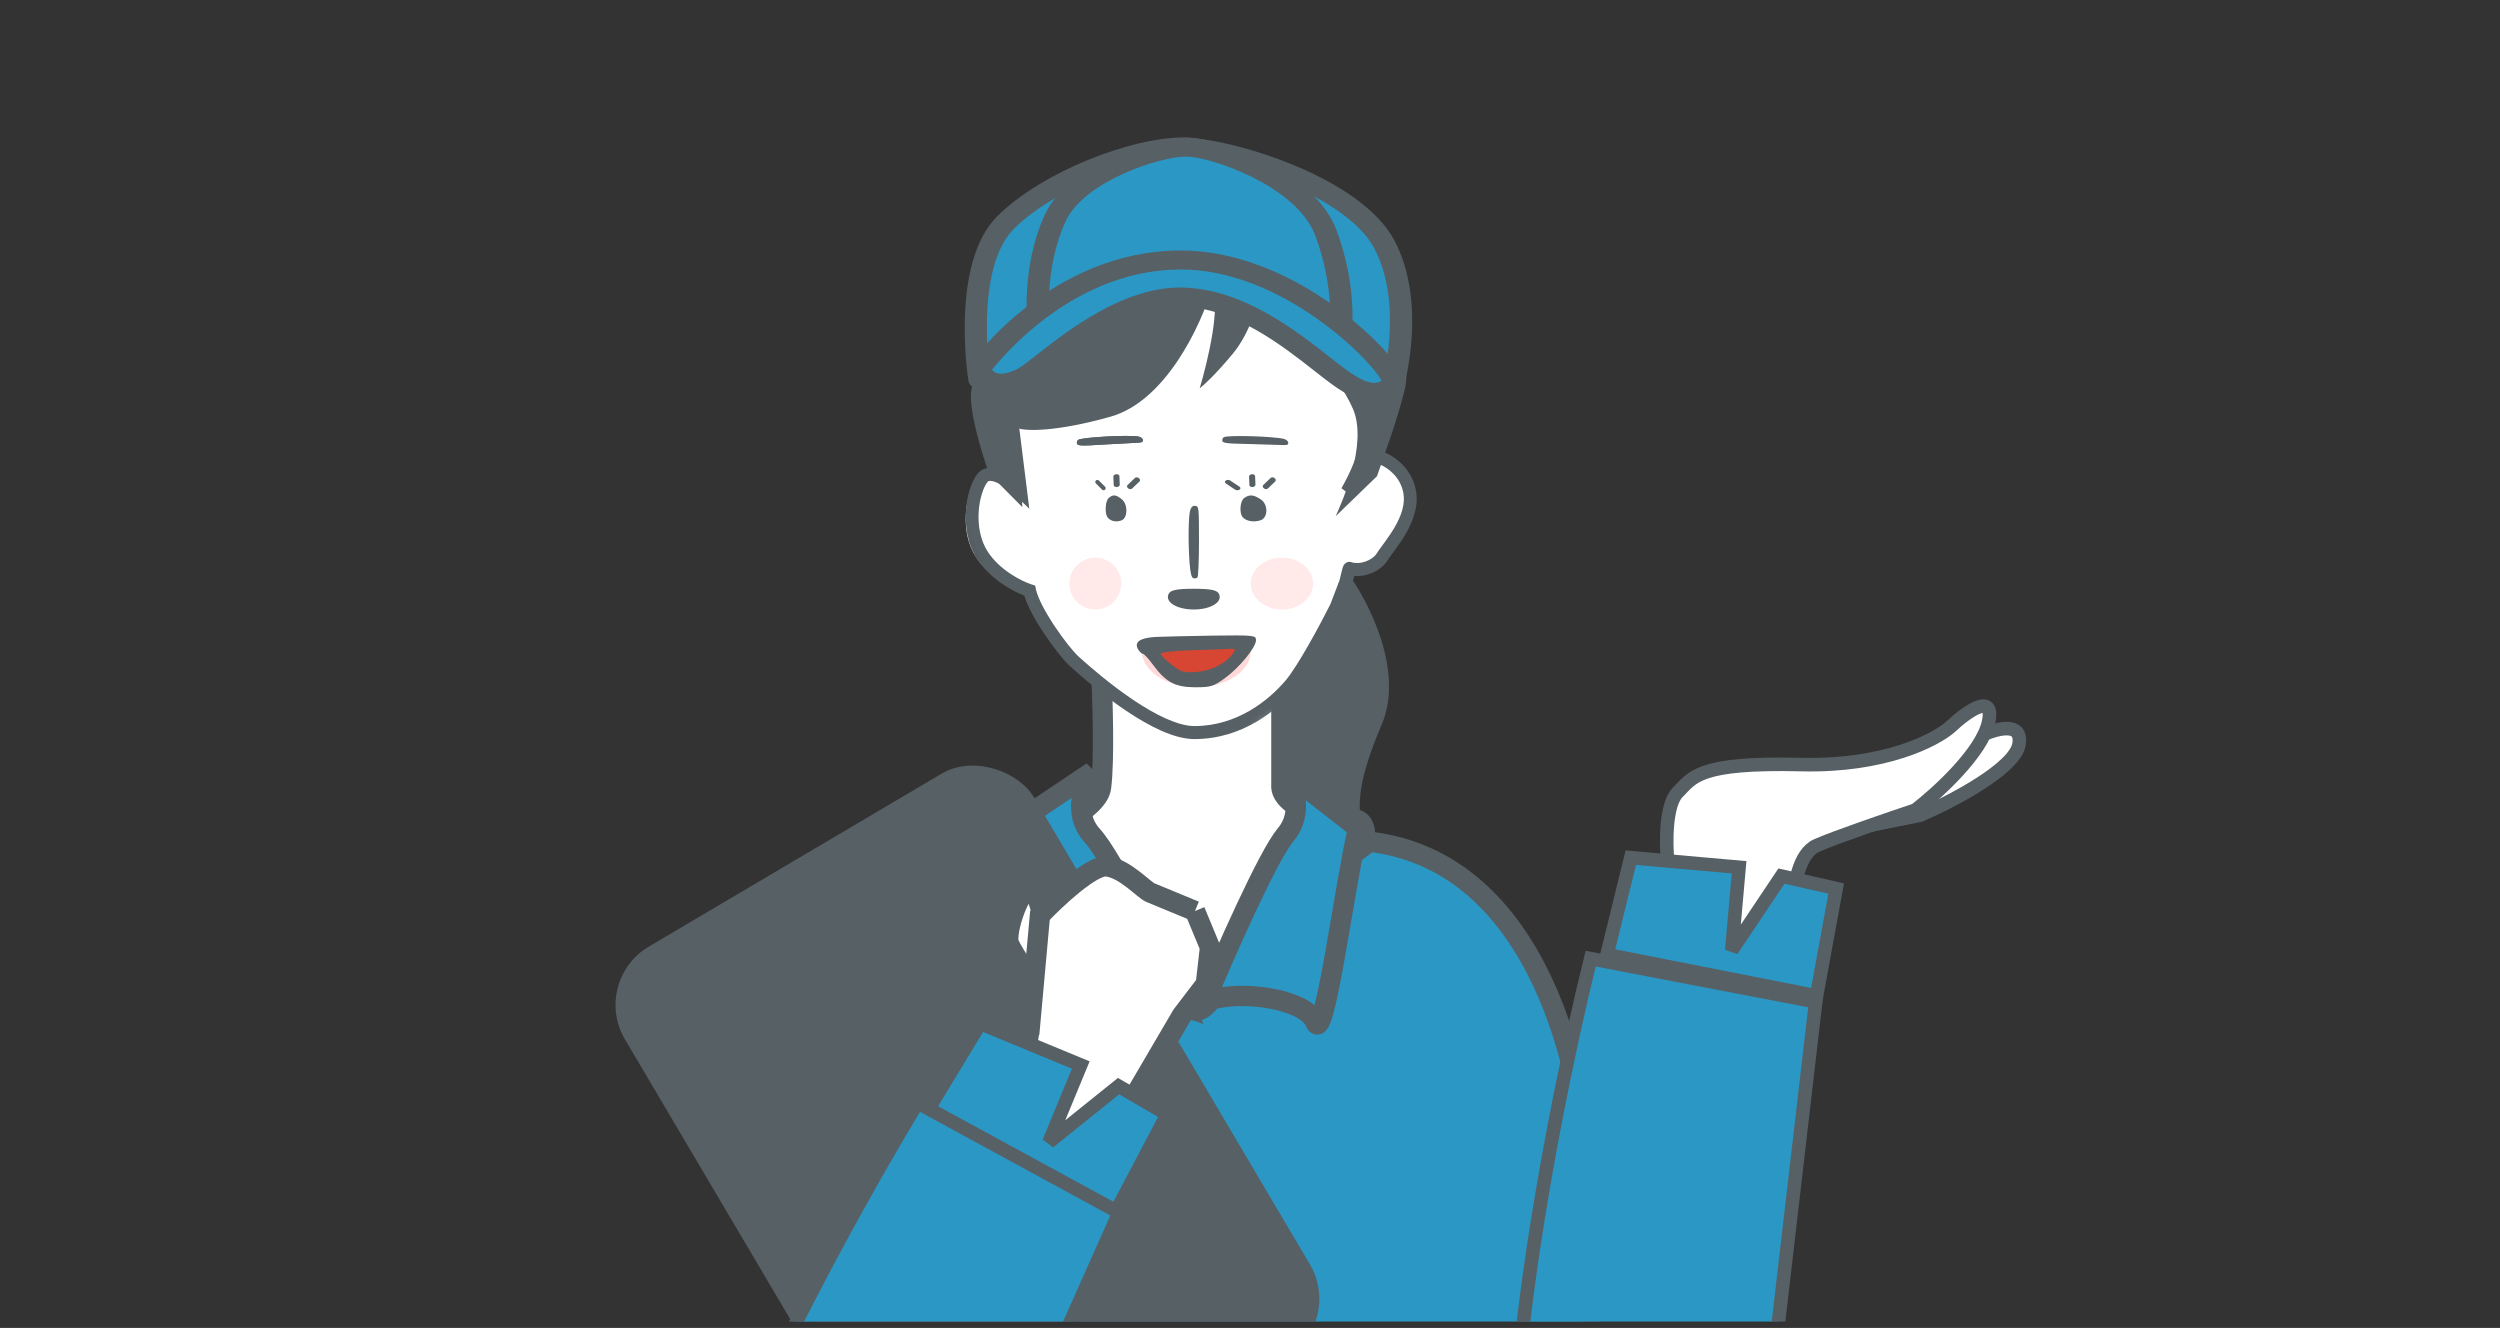 <svg width="369" height="196" viewBox="0 0 369 196" fill="none" xmlns="http://www.w3.org/2000/svg">
<rect x="0" y="0" width="369" height="196" fill="#333333" stroke="none"/>
<g clip-path="url(#clip0_445_26823)">
<mask id="mask0_445_26823" style="mask-type:alpha" maskUnits="userSpaceOnUse" x="0" y="0" width="369" height="225">
<path d="M0.667 0.092H318.667C346.281 0.092 368.667 22.478 368.667 50.092V224.092H0.667V0.092Z" fill="#D9D9D9"/>
</mask>
<g mask="url(#mask0_445_26823)">
<path d="M189.135 116.251V98.278H162.508C162.73 102.605 163.041 112.257 162.508 116.251C161.976 120.245 150.637 124.683 147.864 124.572L172.161 169.172C184.364 165.067 208.04 121.177 199.786 120.911C191.531 120.645 189.246 117.693 189.135 116.251Z" fill="white" stroke="#576065" stroke-width="3"/>
<path d="M118.574 288.992C119.129 258.704 119.906 192.803 118.574 171.501C117.274 150.691 134.928 131.151 144.535 127.468L147.987 125.913L171.495 144.209C172.604 146.317 175.356 150.2 177.486 148.869C179.616 147.537 180.978 142.535 181.2 140.094L202.116 124.239C227.411 127.168 234.179 159.408 234.4 175.163V288.992H118.574Z" fill="#2B97C5" stroke="#576065" stroke-width="3"/>
<path d="M189.801 113.921C190.91 115.679 192.464 119.986 189.801 123.15C187.138 126.314 180.703 140.949 177.819 147.87C182.811 145.893 192.796 147.438 194.128 150.866C195.459 154.294 198.344 131.361 200.452 122.242L189.801 113.921Z" fill="#2B97C5" stroke="#576065" stroke-width="3"/>
<path d="M161.213 113.921C159.984 115.713 158.263 120.105 161.213 123.331C164.164 126.557 171.627 141.478 174.823 148.536C169.291 146.519 157.525 143.36 156.05 146.856C154.574 150.351 149.534 132.629 147.198 123.331L161.213 113.921Z" fill="#2B97C5" stroke="#576065" stroke-width="3"/>
<path d="M203.964 106.881C207.248 99.119 202.098 88.969 199.112 84.864C199.112 85.734 198.515 88.297 196.127 91.581C193.739 94.865 190.405 100.662 189.037 103.149V115.464C193.51 118.506 198.061 120.082 201.496 123.044C199.744 119.038 200.979 113.937 203.964 106.881Z" fill="#576065"/>
<rect x="87.159" y="144.801" width="70.157" height="100.011" rx="10" transform="rotate(-30.569 87.159 144.801)" fill="#576065"/>
<path d="M283.451 120.316C288.053 118.326 297.407 113.449 298.005 109.867C298.602 106.284 294.273 107.628 292.034 108.747L275.987 115.838L270.389 122.928L283.451 120.316Z" fill="white" stroke="#576065" stroke-width="2"/>
<path d="M246.133 127.033C245.884 124.421 245.834 118.749 247.626 116.957C249.865 114.718 250.611 112.479 265.911 112.852C278.151 113.151 285.69 109.245 287.929 107.255C290.168 105.14 294.422 102.03 293.526 106.508C292.631 110.986 285.938 117.082 282.704 119.57C278.972 120.813 270.837 123.6 268.15 124.794C265.463 125.988 264.792 130.765 264.792 133.004L250.238 142.707L243.521 130.765L246.133 127.033Z" fill="white" stroke="#576065" stroke-width="2"/>
<path d="M234.781 141.495L267.994 147.874L258.405 230.392C252.194 238.826 237.286 252.327 227.349 238.867C217.411 225.406 228.163 168.343 234.781 141.495Z" fill="#2B97C5" stroke="#576065" stroke-width="2"/>
<path d="M237.192 140.895L240.703 126.595L256.688 128.007L255.604 140.274L262.941 129.309L271.021 131.147L268.122 147L237.192 140.895Z" fill="#2B97C5" stroke="#576065" stroke-width="2"/>
<path d="M135.593 162.502L165.376 178.526L131.538 254.395C123.088 260.584 104.823 269.007 99.368 253.19C93.913 237.372 121.246 186.14 135.593 162.502Z" fill="#2B97C5" stroke="#576065" stroke-width="2"/>
<path d="M154.592 136.367C154.357 134.655 153.544 131.089 152.164 130.518C150.44 129.805 147.648 137.535 148.457 139.485C149.105 141.045 152.495 145.999 154.109 148.282L158.886 142.585L154.592 136.367Z" fill="white" stroke="#576065" stroke-width="4"/>
<path d="M153.497 135.108C155.883 132.594 161.193 127.628 163.352 127.875C166.051 128.183 168.787 131.333 169.822 131.761L176.374 134.469L178.6 139.831L177.983 145.23L174.466 149.832L167.609 161.535L156.412 171.039L149.68 165.834L151.981 151.844L153.497 135.108Z" fill="white"/>
<path d="M151.91 152.623L151.981 151.844M169.822 131.761C168.787 131.333 166.051 128.183 163.352 127.875C161.193 127.628 155.883 132.594 153.497 135.108L151.981 151.844M169.822 131.761C170.65 132.103 174.535 133.709 176.374 134.469M169.822 131.761L176.374 134.469M176.374 134.469L178.6 139.831L177.983 145.23L174.466 149.832L167.609 161.535L156.412 171.039L149.68 165.834L151.981 151.844" stroke="#576065" stroke-width="3"/>
<path d="M137.063 163.662L144.692 151.067L159.522 157.197L154.817 168.578L165.099 160.31L172.259 164.481L164.749 178.741L137.063 163.662Z" fill="#2B97C5" stroke="#576065" stroke-width="2"/>
<mask id="mask1_445_26823" style="mask-type:alpha" maskUnits="userSpaceOnUse" x="137" y="17" width="85" height="94">
<path d="M154.188 28.716L141.873 44.692L137.879 70.32L150.859 95.615L159.513 101.274L163.84 105.268C164.838 106.377 167.834 108.796 171.828 109.594C176.82 110.593 179.816 110.593 182.146 109.262C184.009 108.197 187.804 105.046 189.468 103.603L194.46 98.944L199.453 92.953L215.096 80.305L221.087 31.046L185.807 18.065L154.188 28.716Z" fill="#D9D9D9" stroke="black"/>
</mask>
<g mask="url(#mask1_445_26823)">
<path d="M149.835 72.904L147.914 57.801L164.052 43.238L181.726 39.462C185.76 42.279 195.097 49.135 200.169 54.026C205.241 58.916 201.386 68.649 198.824 72.904L203.627 67.87C204.908 68.23 207.623 69.74 208.238 72.904C209.006 76.86 205.226 80.765 204.073 82.563C203.222 83.892 200.852 84.766 199.205 84.192C199.097 84.876 198.797 85.821 198.609 86.309C198.559 86.483 198.518 86.59 198.493 86.58L197.241 89.805C195.768 92.682 192.323 99.011 190.325 101.312C187.827 104.189 182.833 108.324 175.916 108.324C170.384 108.324 161.586 101.162 157.887 97.866C156.155 96.323 151.821 90.465 151.18 87.468C149.643 86.988 146.07 85.274 144.072 82.254C141.574 78.478 142.535 72.904 144.072 70.927C145.301 69.344 148.426 71.586 149.835 72.904Z" fill="white"/>
<path fill-rule="evenodd" clip-rule="evenodd" d="M182.206 37.932L182.545 38.173C186.512 41.004 195.743 47.928 200.787 52.898C203.62 55.69 203.87 59.775 203.211 63.479C202.959 64.9 202.567 66.304 202.106 67.62L203.234 66.412L203.784 66.57C205.24 66.987 208.291 68.704 208.987 72.369C209.431 74.701 208.551 76.93 207.538 78.698C207.024 79.594 206.453 80.411 205.951 81.103C205.812 81.296 205.681 81.474 205.558 81.641C205.223 82.098 204.954 82.465 204.763 82.769C204.197 83.673 203.198 84.334 202.177 84.695C201.472 84.944 200.678 85.078 199.903 85.014C199.77 85.515 199.612 86 199.493 86.321C199.468 86.406 199.438 86.502 199.402 86.588C199.389 86.621 199.359 86.693 199.309 86.775L198.115 89.919L198.093 89.963C197.363 91.42 196.147 93.747 194.864 96.003C193.595 98.236 192.217 100.479 191.169 101.713C188.629 104.703 183.481 109.089 176.291 109.089C174.745 109.089 173.046 108.583 171.36 107.833C169.662 107.077 167.908 106.044 166.233 104.919C162.884 102.671 159.775 100.011 157.939 98.339C157 97.484 155.457 95.546 154.088 93.486C152.871 91.655 151.679 89.562 151.191 87.918C149.391 87.228 146.133 85.454 144.201 82.47C142.83 80.35 142.435 77.779 142.56 75.522C142.684 73.29 143.329 71.179 144.243 69.977C144.764 69.292 145.494 69.045 146.208 69.057C146.881 69.069 147.563 69.306 148.165 69.598C148.595 69.806 149.022 70.062 149.427 70.336L147.768 57.005L164.182 41.867L182.206 37.932ZM197.697 85.71C197.751 85.517 197.813 85.251 197.882 84.96C197.919 84.801 197.958 84.635 197.998 84.469C198.054 84.241 198.113 84.007 198.168 83.828C198.194 83.745 198.231 83.632 198.281 83.528C198.301 83.485 198.354 83.376 198.448 83.266C198.485 83.223 198.883 82.765 199.494 82.982C200.044 83.178 200.803 83.146 201.556 82.88C202.313 82.612 202.898 82.167 203.168 81.737C203.399 81.368 203.731 80.917 204.082 80.438C204.196 80.282 204.312 80.124 204.428 79.964C204.918 79.288 205.441 78.538 205.903 77.731C206.842 76.093 207.442 74.374 207.13 72.733C206.691 70.423 204.945 69.125 203.788 68.611L199.493 73.212L197.995 72.058C199.212 69.992 200.736 66.588 201.35 63.138C201.969 59.658 201.622 56.398 199.47 54.277C194.678 49.556 185.918 42.948 181.795 39.987L165.077 43.637L149.768 57.756L151.925 75.084L150.008 73.25C149.355 72.626 148.322 71.803 147.35 71.332C146.86 71.094 146.461 70.983 146.176 70.978C145.93 70.974 145.823 71.042 145.74 71.151C145.143 71.936 144.561 73.618 144.449 75.63C144.338 77.616 144.699 79.741 145.782 81.414C147.58 84.193 150.863 85.817 152.261 86.263L152.788 86.431L152.903 86.98C153.176 88.282 154.298 90.368 155.656 92.411C157 94.434 158.439 96.214 159.202 96.909C161.002 98.548 164.034 101.14 167.276 103.316C168.897 104.405 170.552 105.376 172.119 106.073C173.697 106.775 175.118 107.168 176.291 107.168C182.696 107.168 187.367 103.247 189.737 100.458C190.652 99.38 191.949 97.288 193.226 95.043C194.477 92.843 195.666 90.57 196.386 89.135L197.619 85.888L197.644 85.84C197.644 85.84 197.649 85.828 197.661 85.8C197.671 85.777 197.683 85.746 197.697 85.71Z" fill="#576065"/>
<path d="M184.621 96.082C184.621 99.04 181.024 101.438 176.587 101.438C172.15 101.438 168.553 99.04 168.553 96.082H184.621Z" fill="#FFD9D9"/>
<path d="M169.318 95.788L183.856 95.317C183.377 96.417 181.779 98.776 179.223 99.404C176.028 100.19 172.513 100.033 171.395 99.09C170.5 98.335 169.638 96.575 169.318 95.788Z" fill="#D74632"/>
<path d="M175.679 75.292C175.406 76.106 175.357 80.041 175.58 83.107C175.704 84.599 175.853 85.223 176.126 85.332C176.325 85.413 176.622 85.359 176.746 85.223C176.87 85.088 176.97 82.673 176.97 79.878C176.97 74.885 176.945 74.75 176.449 74.668C176.076 74.614 175.853 74.777 175.679 75.292Z" fill="#576065"/>
<path d="M172.454 87.745C171.985 88.906 173.756 89.961 176.204 89.961C178.652 89.961 180.423 88.906 179.955 87.745C179.746 87.112 178.809 86.9 176.204 86.9C173.6 86.9 172.662 87.112 172.454 87.745Z" fill="#576065"/>
<path d="M170.506 94.013C168.171 94.171 167.332 94.803 168.021 95.909C168.231 96.225 168.53 96.501 168.68 96.501C168.859 96.501 169.518 97.212 170.147 98.081C172.063 100.688 173.47 101.438 176.404 101.438C178.709 101.438 179.099 101.32 180.745 100.135C182.901 98.594 185.386 95.553 185.386 94.487C185.386 93.776 185.146 93.737 179.039 93.816C175.536 93.855 171.704 93.974 170.506 94.013ZM182.003 96.422C180.985 97.923 178.739 99.029 176.554 99.187C174.668 99.305 174.308 99.187 172.901 98.081C172.033 97.41 171.314 96.699 171.314 96.501C171.314 96.304 173.081 96.067 175.446 95.988C177.691 95.948 180.206 95.83 181.015 95.79C182.422 95.711 182.452 95.751 182.003 96.422Z" fill="#576065"/>
<path d="M159.157 64.919C159.014 64.994 158.926 65.219 158.948 65.412C158.993 65.818 159.523 65.837 162.925 65.614C164.159 65.535 165.957 65.451 166.968 65.397C168.58 65.335 168.727 65.299 168.686 64.932C168.66 64.7 168.334 64.482 167.989 64.423C166.379 64.172 159.68 64.548 159.157 64.919Z" fill="#576065"/>
<path d="M180.652 64.528C180.503 64.591 180.397 64.808 180.402 65.002C180.413 65.41 180.939 65.474 184.348 65.538C185.584 65.563 187.383 65.631 188.395 65.662C190.006 65.736 190.156 65.712 190.146 65.343C190.139 65.11 189.833 64.865 189.494 64.777C187.911 64.392 181.204 64.203 180.652 64.528Z" fill="#576065"/>
<path d="M163.641 73.506C163.142 73.949 163.026 75.79 163.487 76.37C163.91 76.95 164.832 77.12 165.6 76.779C166.483 76.37 166.483 74.393 165.561 73.677C164.716 72.995 164.256 72.961 163.641 73.506Z" fill="#576065"/>
<path fill-rule="evenodd" clip-rule="evenodd" d="M161.757 70.922C161.876 70.803 162.07 70.803 162.189 70.922L163.108 71.841C163.227 71.96 163.227 72.154 163.108 72.273C162.988 72.393 162.794 72.393 162.675 72.273L161.757 71.355C161.637 71.236 161.637 71.042 161.757 70.922Z" fill="#576065"/>
<path fill-rule="evenodd" clip-rule="evenodd" d="M164.764 69.993C165.011 69.975 165.217 70.1 165.224 70.271L165.276 71.543C165.283 71.715 165.089 71.868 164.842 71.886C164.596 71.903 164.39 71.779 164.383 71.608L164.33 70.335C164.323 70.164 164.518 70.011 164.764 69.993Z" fill="#576065"/>
<path fill-rule="evenodd" clip-rule="evenodd" d="M168.102 70.569C168.287 70.713 168.326 70.936 168.189 71.066L167.099 72.106C166.962 72.236 166.702 72.224 166.518 72.079C166.333 71.935 166.294 71.712 166.431 71.582L167.521 70.542C167.658 70.412 167.918 70.424 168.102 70.569Z" fill="#576065"/>
<path d="M183.645 73.506C183.021 73.949 182.877 75.79 183.453 76.37C183.981 76.95 185.134 77.12 186.094 76.779C187.198 76.37 187.198 74.393 186.046 73.677C184.99 72.995 184.413 72.961 183.645 73.506Z" fill="#576065"/>
<path fill-rule="evenodd" clip-rule="evenodd" d="M180.929 70.922C181.109 70.803 181.399 70.803 181.579 70.922L182.956 71.841C183.135 71.96 183.135 72.154 182.956 72.273C182.777 72.393 182.486 72.393 182.307 72.273L180.929 71.355C180.75 71.236 180.75 71.042 180.929 70.922Z" fill="#576065"/>
<path fill-rule="evenodd" clip-rule="evenodd" d="M184.795 69.993C185.041 69.975 185.247 70.1 185.254 70.271L185.306 71.543C185.314 71.715 185.119 71.868 184.873 71.886C184.626 71.903 184.42 71.779 184.413 71.608L184.361 70.335C184.354 70.164 184.548 70.011 184.795 69.993Z" fill="#576065"/>
<path fill-rule="evenodd" clip-rule="evenodd" d="M188.133 70.569C188.318 70.713 188.357 70.936 188.22 71.066L187.13 72.106C186.993 72.236 186.733 72.224 186.549 72.079C186.364 71.935 186.325 71.712 186.462 71.582L187.552 70.542C187.689 70.412 187.949 70.424 188.133 70.569Z" fill="#576065"/>
<path d="M165.492 86.135C165.492 88.248 163.779 89.961 161.666 89.961C159.554 89.961 157.841 88.248 157.841 86.135C157.841 84.022 159.554 82.31 161.666 82.31C163.779 82.31 165.492 84.022 165.492 86.135Z" fill="#FFE9E9"/>
<path d="M193.802 86.135C193.802 88.248 191.747 89.961 189.212 89.961C186.676 89.961 184.621 88.248 184.621 86.135C184.621 84.022 186.676 82.31 189.212 82.31C191.747 82.31 193.802 84.022 193.802 86.135Z" fill="#FFE9E9"/>
<path d="M159.157 64.919C159.014 64.994 158.926 65.219 158.948 65.412C158.993 65.818 159.523 65.837 162.925 65.614C164.159 65.535 165.957 65.451 166.968 65.397C168.58 65.335 168.727 65.299 168.686 64.932C168.66 64.7 168.334 64.482 167.989 64.423C166.379 64.172 159.68 64.548 159.157 64.919Z" fill="#576065"/>
<path d="M178.844 42.641C177.27 47.978 172.074 59.224 163.887 61.511C155.701 63.799 151.423 63.608 150.308 63.227L150.899 74.854L145.979 69.898C144.863 66.785 142.79 59.91 143.42 57.318C144.207 54.078 145.192 37.304 159.952 32.729C174.712 28.154 179.435 26.058 181.993 27.392C184.04 28.459 185.601 30.632 186.126 31.585L189.801 31.046L189.275 32.729C191.833 33.11 197.501 34.749 199.705 38.257C202.46 42.641 208.758 51.409 207.38 57.318C206.278 62.045 203.969 68.056 203.248 70.28L197.147 76.189C198.065 74.155 201.909 65.552 199.705 60.368C197.501 55.183 189.734 46.39 186.126 42.641C185.798 44.547 184.512 49.122 181.993 52.172C179.474 55.221 177.664 56.873 177.073 57.318C178.254 53.379 180.261 44.928 178.844 42.641Z" fill="#576065"/>
</g>
<path d="M144.557 56.012C144.557 56.012 141.916 39.32 148.438 32.831C154.961 26.342 167.901 21.708 174.424 21.708C180.947 21.708 199.672 27.27 204.331 36.076C208.991 44.881 205.614 56.765 205.614 56.765C205.614 56.765 188.031 41.923 174.693 42.751C148.944 44.353 144.557 56.012 144.557 56.012Z" fill="#2B97C5"/>
<path d="M174.809 44.151C187.268 43.376 204.299 57.622 204.47 57.766C204.888 58.12 205.496 58.253 206.061 58.115C206.627 57.977 207.062 57.588 207.201 57.098C207.344 56.594 210.656 44.637 205.818 35.494C200.818 26.043 181.558 20.304 174.423 20.304C167.083 20.304 153.882 25.269 147.202 31.913C140.278 38.803 142.827 55.494 142.938 56.201C143.041 56.849 143.653 57.351 144.412 57.41C145.171 57.467 145.876 57.066 146.111 56.444C146.15 56.345 150.639 45.654 174.809 44.151ZM146.175 55.823C146.15 55.662 143.711 39.682 149.674 33.748C155.598 27.855 168.058 23.11 174.423 23.11C180.554 23.11 198.534 28.509 202.844 36.656C207.219 44.924 204.06 56.318 204.027 56.432C204.166 55.942 204.601 55.554 205.167 55.415C205.732 55.278 206.339 55.41 206.758 55.764C206.019 55.14 188.489 40.487 174.574 41.352C165.375 41.923 149.051 44.511 143.079 55.415C143.387 54.851 144.09 54.53 144.805 54.625C145.52 54.719 146.078 55.207 146.175 55.823Z" fill="#576065"/>
<path d="M153.312 48.558C153.312 48.558 152.211 39.705 155.807 32.063C158.854 25.585 170.802 21.708 175.06 21.708C179.317 21.708 192.644 26.26 195.684 34.326C198.725 42.394 197.892 49.014 197.892 49.014C197.892 49.014 181.074 39.378 174.9 40.198C168.514 41.048 153.312 48.558 153.312 48.558Z" fill="#2B97C5"/>
<path d="M175.149 41.584C179.188 41.048 190.686 46.573 196.986 50.181C196.954 50.163 196.923 50.143 196.891 50.122C197.36 50.434 197.987 50.504 198.532 50.306C199.076 50.106 199.452 49.67 199.516 49.164C199.551 48.882 200.349 42.151 197.238 33.894C194.051 25.439 180.27 20.304 175.06 20.304C170.566 20.304 157.725 24.24 154.294 31.537C150.586 39.413 151.641 48.331 151.687 48.707C151.745 49.178 152.078 49.593 152.569 49.808C153.061 50.023 153.647 50.011 154.125 49.774C154.275 49.701 169.137 42.386 175.149 41.584ZM154.935 48.409V48.41C154.925 48.325 153.928 39.8 157.322 32.589C160.05 26.79 171.118 23.11 175.06 23.11C178.6 23.11 191.346 27.369 194.13 34.758C197.016 42.416 196.276 48.801 196.268 48.865C196.328 48.377 196.681 47.952 197.199 47.743C197.716 47.534 198.323 47.574 198.799 47.846C197.023 46.829 181.262 37.933 174.65 38.811C168.04 39.691 153.129 47.029 152.497 47.341C152.975 47.105 153.561 47.092 154.053 47.307C154.545 47.523 154.877 47.938 154.935 48.409Z" fill="#576065"/>
<path d="M144.536 54.486C145.414 56.613 147.974 57.335 151.205 55.549C154.099 53.952 164.333 43.569 174.548 43.846C184.46 44.115 193.122 52.381 197.717 55.702C202.209 58.949 204.144 58.039 205.613 56.765C207.086 55.491 191.398 38.22 174.022 38.374C155.856 38.534 144.536 54.486 144.536 54.486Z" fill="#2B97C5"/>
<path d="M174.039 39.776C189.799 39.638 203.638 54.458 204.082 56.58C204.06 56.474 204.081 56.1 204.455 55.777C203.624 56.497 202.592 57.392 198.769 54.627C198.043 54.103 197.213 53.453 196.253 52.698C191.173 48.711 183.496 42.684 174.6 42.443C165.985 42.21 157.556 48.819 153.028 52.369C151.859 53.286 150.848 54.079 150.323 54.368C149.099 55.046 147.951 55.302 147.175 55.075C146.674 54.928 146.304 54.572 146.076 54.018C146.24 54.415 146.187 54.856 145.931 55.217C146.039 55.065 157.016 39.928 174.039 39.776ZM142.997 54.955C143.56 56.319 144.669 57.305 146.119 57.731C147.358 58.094 149.4 58.216 152.09 56.729C152.846 56.312 153.847 55.528 155.23 54.442C159.416 51.16 167.207 45.051 174.498 45.249C182.186 45.457 189.325 51.061 194.049 54.77C195.036 55.545 195.889 56.214 196.666 56.775C200.903 59.839 204.02 60.141 206.774 57.753C207.45 57.168 207.522 56.32 206.988 55.233C204.871 50.93 190.455 36.825 174.005 36.97C155.151 37.137 143.623 53.078 143.142 53.756C142.886 54.117 142.833 54.557 142.997 54.955Z" fill="#576065"/>
</g>
</g>
<defs>
<clipPath id="clip0_445_26823">
<rect width="368" height="195" fill="white" transform="translate(0.667 0.092)"/>
</clipPath>
</defs>
</svg>
